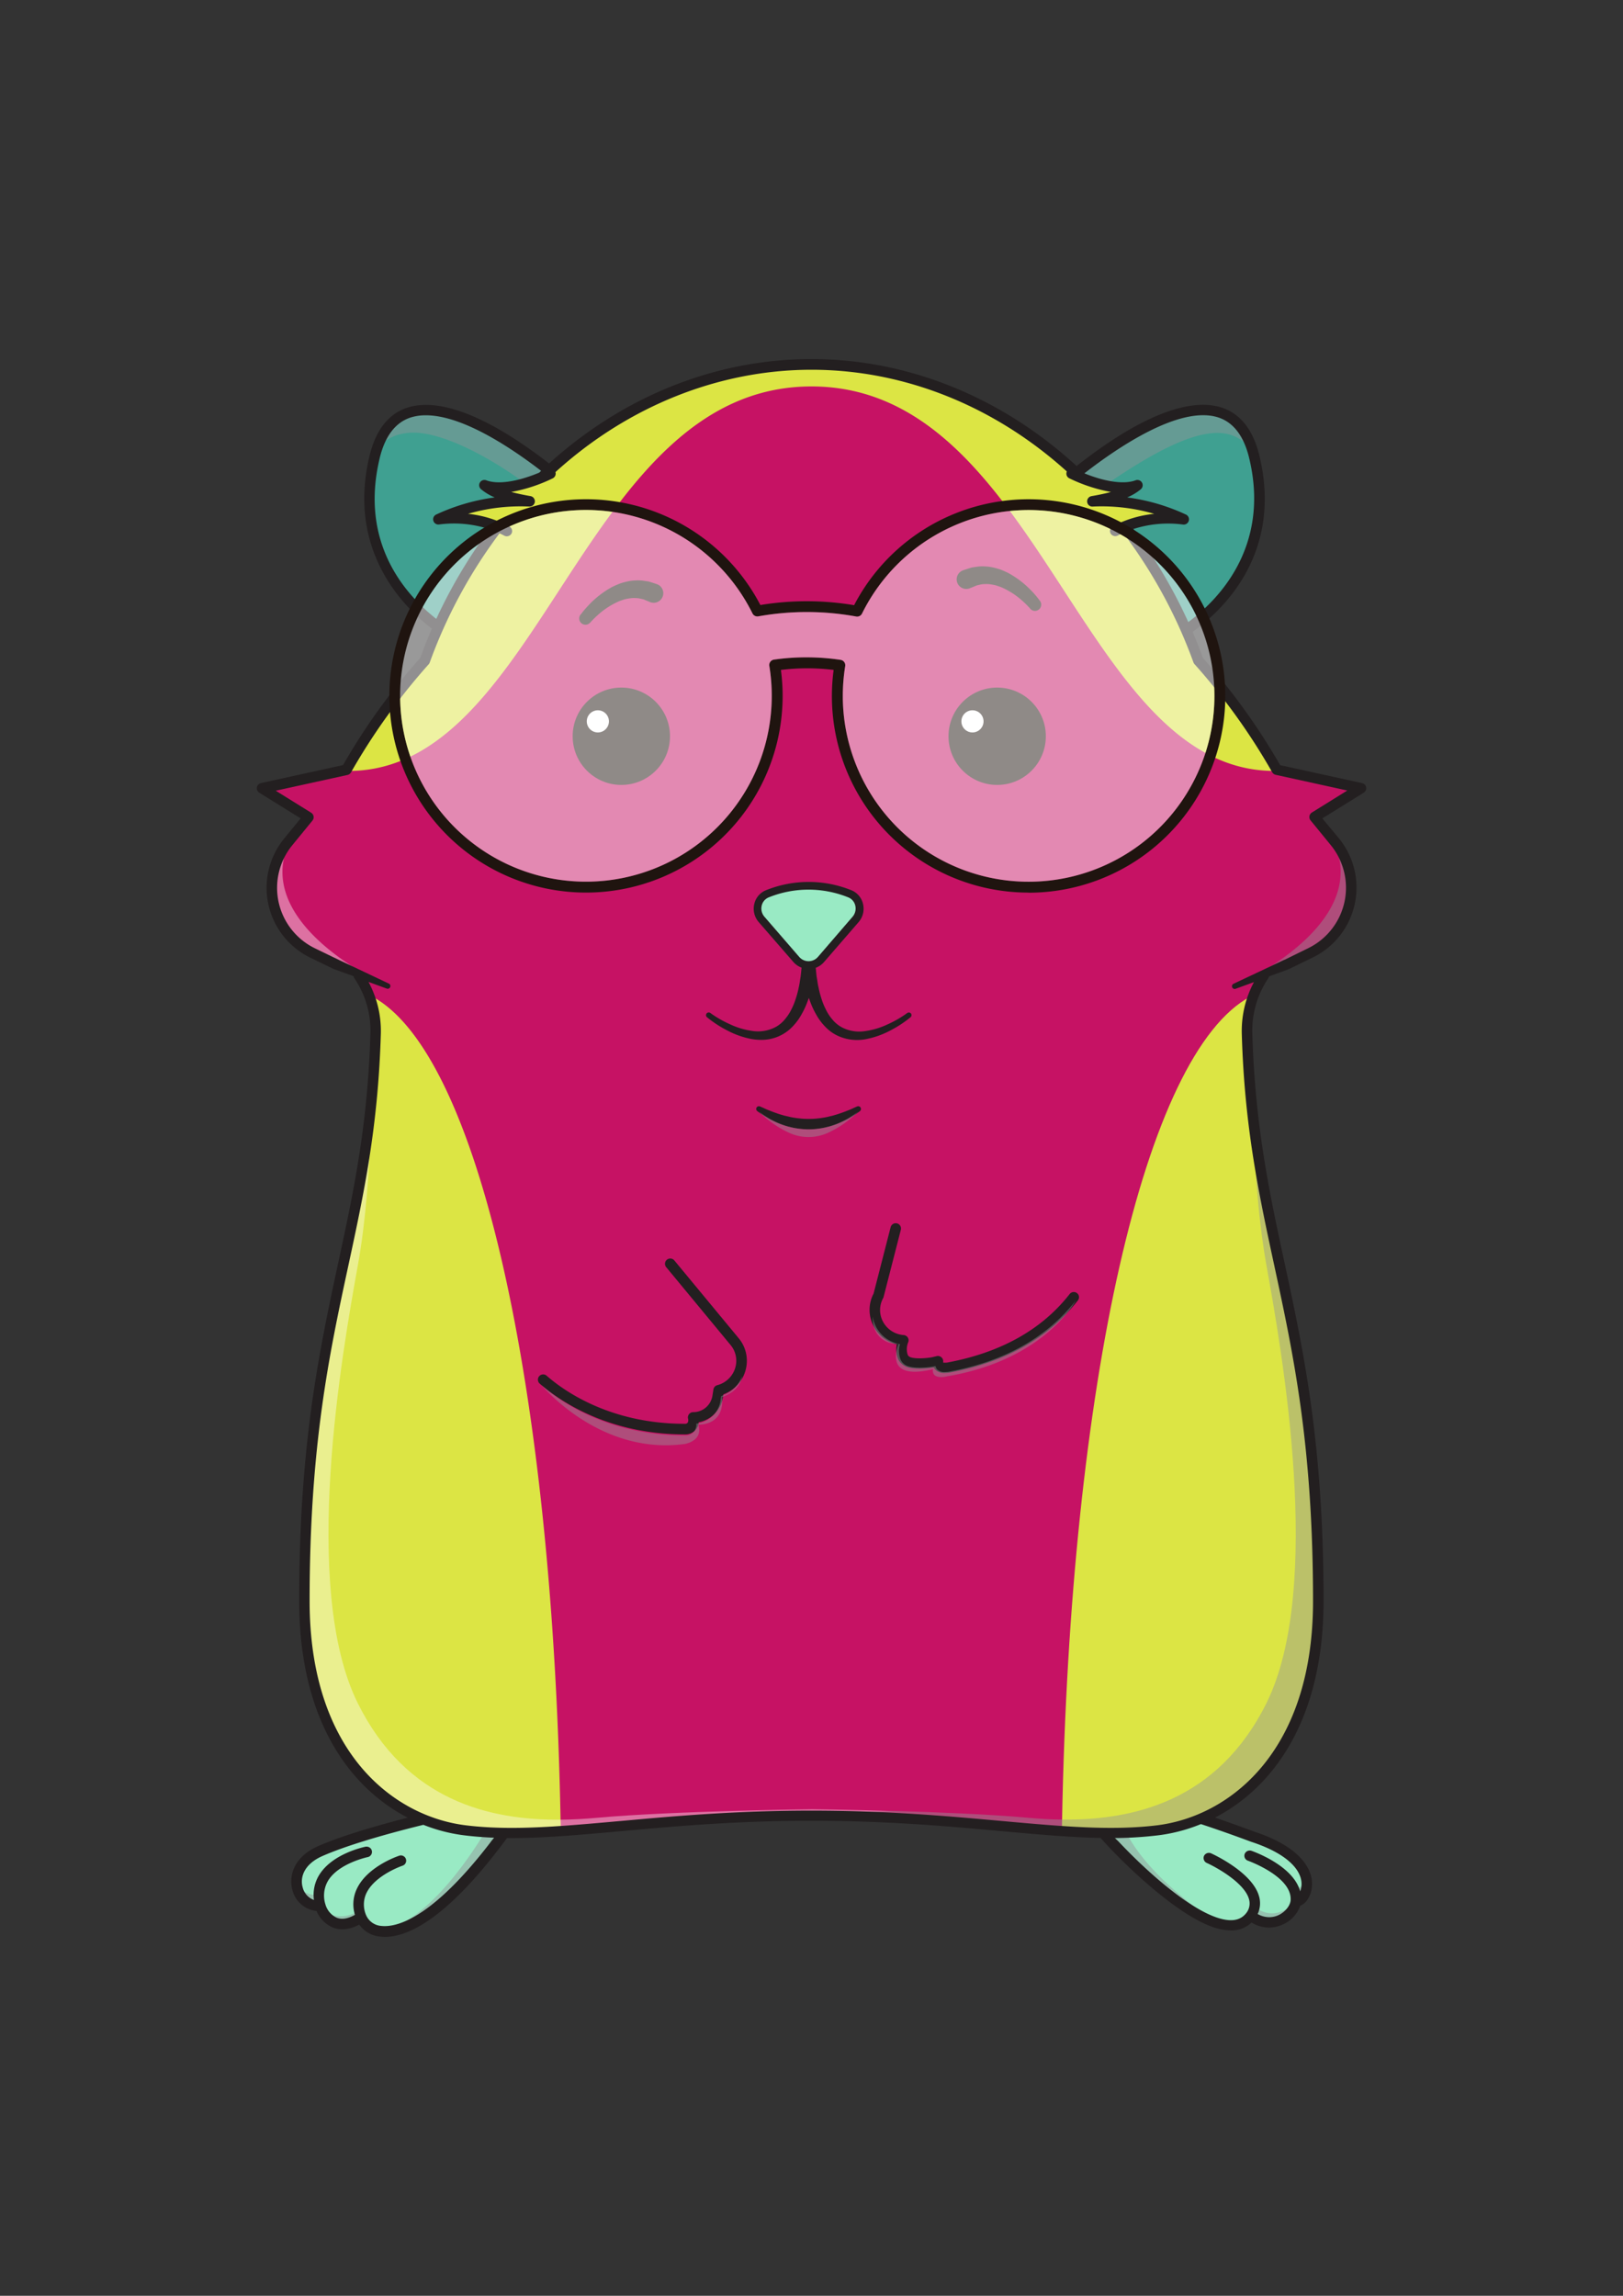 <?xml version="1.0" encoding="UTF-8"?>
<!DOCTYPE svg PUBLIC "-//W3C//DTD SVG 1.1//EN" "http://www.w3.org/Graphics/SVG/1.1/DTD/svg11.dtd">
<svg viewBox="0 0 595.28 841.89" xmlns="http://www.w3.org/2000/svg" xmlns:xlink="http://www.w3.org/1999/xlink">

<rect x="0" y="0" width="595.28" height="841.89" fill="#333333" stroke="none"/>

<title>CryptoHamsters</title>
<desc xmlns:cryptohamsters="https://cryptohamsters.co/hamsters/16256862013881">
<cryptohamsters:birth>1625686201388</cryptohamsters:birth>
<cryptohamsters:dna-1>2</cryptohamsters:dna-1>
<cryptohamsters:dna-2>12980836</cryptohamsters:dna-2>
<cryptohamsters:dna-3>14476612</cryptohamsters:dna-3>
<cryptohamsters:dna-4>10350036</cryptohamsters:dna-4>
<cryptohamsters:dna-5>3</cryptohamsters:dna-5>
<cryptohamsters:dna-6>8763218</cryptohamsters:dna-6>
<cryptohamsters:dna-7>0</cryptohamsters:dna-7>
<cryptohamsters:dna-8>2</cryptohamsters:dna-8>
<cryptohamsters:dna-9>4169873</cryptohamsters:dna-9>
<cryptohamsters:dna-10>9267148</cryptohamsters:dna-10>
<cryptohamsters:dna-11>4191472</cryptohamsters:dna-11>
<cryptohamsters:dna-12>0</cryptohamsters:dna-12>
<cryptohamsters:dna-13>2</cryptohamsters:dna-13>
<cryptohamsters:dna-14>2</cryptohamsters:dna-14>
<cryptohamsters:dna-15>5584716</cryptohamsters:dna-15>
<cryptohamsters:dna-16>6398946</cryptohamsters:dna-16>
<cryptohamsters:dna-17>5429445</cryptohamsters:dna-17>
<cryptohamsters:dna-18>10087108</cryptohamsters:dna-18>
</desc>

<g id="tail-texture">
</g>

<g id="tail">
</g>

<g id="ears-texture">
  <g id="ears-texture" clip-path="url(#clip-ears-base)">
    <rect class="ears-texture-primary" x="106.78" y="136.93" width="136.87" height="136.87" fill="#3fa091"/>
    <rect class="ears-texture-primary" x="350.91" y="136.93" width="136.87" height="136.87" fill="#3fa091"/>
  </g>
</g>

<g id="ears">
  <defs>
    <clipPath id="clip-ears-base">
      <path d="M138.29,167.82c2.08-8.64,6.25-13.94,12.39-15.77a19.39,19.39,0,0,1,5.5-.75c13.68,0,40.42,15,59.86,33.77-12.79,18.81-24.79,34.75-39.46,53.5C145.75,222.57,130.42,200.62,138.29,167.82Z" style="fill: #00a651"/>
      <path d="M446.76,152.05c6.15,1.83,10.31,7.13,12.39,15.77,8.26,34.42-11.94,55.45-38.4,72-16.75-20.75-26.24-36.25-40.25-54.25C409.75,161.57,432.38,147.78,446.76,152.05Z" style="fill: #00a651"/>
    </clipPath>
  </defs>

  <g id="ears-shadow" style="isolation: isolate" clip-path="url(#clip-ears-base)">
    <path d="M451.1,159.39a15.2,15.2,0,0,1,6.7,4.14c-2.31-6.1-6-10-11-11.48-14.38-4.27-41.26,12.65-65.26,33.27a25.71,25.71,0,0,0,4.62,6.38C412.88,171.92,437.27,155.29,451.1,159.39Z" style="fill: #939598;opacity: 0.45;mix-blend-mode: multiply"/>
    <path d="M146,159.44a20.33,20.33,0,0,1,5.75-.78c13.09,0,38.05,13.46,59.49,34.29a81.14,81.14,0,0,0,5.93-7.88c-23.62-20.25-47.26-33.77-60.94-33.77a19.39,19.39,0,0,0-5.5.75c-4.86,1.44-8.47,5.1-10.79,10.83A15.57,15.57,0,0,1,146,159.44Z" style="fill: #939598;opacity: 0.45;mix-blend-mode: multiply"/>
  </g>

  <g id="ears-outline">
    <path d="M219.25,185.81a1,1,0,0,0,.33-.74,1,1,0,0,0-.34-.74l-16.36-13.21,0,0c-28.56-22.53-44.56-24.28-53-21.78-7.19,2.14-12,8.14-14.35,17.84-8.66,36.1,14.12,57.09,24.33,64.44l16.88,10.76a1,1,0,0,0,.58.19,1.26,1.26,0,0,0,.27,0,1,1,0,0,0,.64-.58Zm-80-17.76c2-8.27,5.92-13.33,11.7-15.05a18.4,18.4,0,0,1,5.22-.71c12.94,0,30,10.92,42.33,20.39,1.13.78,11,8.7,16,12.6l-38.41,51.78a133.19,133.19,0,0,1-16.09-10.12C148.62,218,131.81,199.07,139.26,168.05Z" style="fill: #231f20"/>
    <path d="M461.93,167.15c-2.33-9.7-7.16-15.7-14.35-17.84-8.47-2.52-24.62-.72-53.46,22.17l-15.53,12.8-.8.63,41.56,58.45,0,0a.94.94,0,0,0,.48.4,1,1,0,0,0,.33.06,1,1,0,0,0,.48-.13l15.27-10.92C446.74,225.45,470.89,204.46,461.93,167.15Zm-26.18,61c-1.3.75-10.16,7-14.84,10.31l-37.76-53.12c4.58-3.7,13.52-11,14.62-11.79,12.61-9.8,34.81-24.71,48.71-20.58,5.78,1.72,9.72,6.78,11.7,15.05C466.15,201.21,445.92,220.73,435.75,228.18Z" style="fill: #231f20"/>
  </g>
</g>

<g id="legs-texture">
  <g id="legs-texture" clip-path="url(#clip-legs-base)">
    <path class="skin-texture-primary" d="M226.15,645.4a49.65,49.65,0,0,1-7.07-.5c-.41,0-.81,0-1.23,0a54.31,54.31,0,0,1-19.08-3.43,53.6,53.6,0,0,1-23.61-10.65,55.75,55.75,0,0,1-16.35-14.42C113.19,617.88,67,631.19,67,676.55,67,724.82,86.78,742,135.05,742s108.6,4.28,108.6-44c0-20.81-5.18-38.84-14.93-52.64C227.86,645.38,227,645.4,226.15,645.4Z" fill="#99eac4"/>
    <path class="skin-texture-primary" d="M440,616.44a60.28,60.28,0,0,1-22.5,16.9A57.77,57.77,0,0,1,397,641.45c-.36.1-.73.17-1.09.27a53.26,53.26,0,0,1-17.15,2.92c-.5,0-1,0-1.48,0h-.18a50.72,50.72,0,0,1-8.53.73,55.12,55.12,0,0,1-7.33-.5c-.38,0-.76,0-1.14,0-.86,0-1.73,0-2.59-.07-9.8,13.87-15,32-15,52.93,0,48.54,60.66,44.23,109.2,44.23s68.42-17.23,68.42-65.77C520.07,634.64,481.53,619.84,440,616.44Z" fill="#99eac4"/>
  </g>
</g>

<g id="legs">
  <defs>
    <clipPath id="clip-legs-base">
      <path d="M459.13,674.4c16.41,5.37,20.53,13.22,18.92,18.77a5.28,5.28,0,0,1-1.82,2.85c-.36-10.35-16.87-16.14-17.6-16.39a.93.93,0,0,0-1.19.58.94.94,0,0,0,.58,1.18c.18.06,17.18,6,16.32,15.7-.28,2.47-2.45,5-5.28,6.23a9.35,9.35,0,0,1-9.08-1.07,8.4,8.4,0,0,0,.85-6.63c-2.35-8.4-16.5-14.84-17.1-15.11a.93.93,0,0,0-1.23.47.94.94,0,0,0,.47,1.24c.14.06,13.94,6.33,16.06,13.91A6.68,6.68,0,0,1,458,702c-2,2.72-5.06,3.65-9.23,2.84-12.64-2.45-31.48-20.31-41.83-31.69-2.21-2.49-10.07-11.2-9.89-11.26,2.68-.81,11.27-3.15,15.25-3.56,5.09,1,20.06,6.5,28.37,9.56C446,669.65,452.12,671.78,459.13,674.4Z" style="fill: #00a651"/>
      <path d="M139.78,707.27a7.53,7.53,0,0,1-6.46-4.58h0a10.84,10.84,0,0,1,.1-8.81c3.31-7.08,13.79-10.65,13.89-10.68a1,1,0,0,0,.59-1.19.93.93,0,0,0-1.18-.59c-.46.16-11.34,3.86-15,11.67a12.43,12.43,0,0,0-.4,9.54c-3.19,2-6,2.48-8.37,1.5a8.78,8.78,0,0,1-4.63-5.47.05.05,0,0,0,0,0v0a11.65,11.65,0,0,1,1.1-9.58c4.2-6.81,15.07-9,15.18-9a.93.93,0,1,0-.36-1.83c-.48.09-11.77,2.39-16.4,9.9a13.14,13.14,0,0,0-1.59,9.9,7.28,7.28,0,0,1-6.31-5.65c-1.07-4,.44-9.37,7.86-12.62,9.91-4.34,24.91-8.48,37.32-11.53,16.58-4.92,27.59-8.92,32.64-8.3,4.1.51,4.87-.44-4.75,13.25C158.94,705.49,144.89,707.87,139.78,707.27Z" style="fill: #00a651"/>
    </clipPath>
  </defs>

  <g id="legs-shadow" style="isolation: isolate" clip-path="url(#clip-legs-base)">
    <path d="M473.43,698.88c-.17.16-5.85,5.5-12.65.84l0,0a9.16,9.16,0,0,1-.78,1.81,9.34,9.34,0,0,0,9.08,1.06A9.52,9.52,0,0,0,473.43,698.88Z" style="fill: #939598;opacity: 0.45;mix-blend-mode: multiply"/>
    <path d="M413.74,673.25c-11.49-17.48-15.66-13.76-18.32-11.93-.15.11,9.06,8.84,12.27,12,8.75,9.63,23.57,23.86,35.59,29.51C441.48,701.67,422.39,688.88,413.74,673.25Z" style="fill: #939598;opacity: 0.45;mix-blend-mode: multiply"/>
    <path d="M478.05,691.67a8.09,8.09,0,0,0,.23-1.11,3,3,0,0,1-2.39,1.8,10.25,10.25,0,0,1,.34,2.16A5.28,5.28,0,0,0,478.05,691.67Z" style="fill: #939598;opacity: 0.45;mix-blend-mode: multiply"/>
    <path d="M120.76,702.05a7.18,7.18,0,0,0,2.2,1.49c2.37,1,5.18.46,8.37-1.5-.12-.36-.22-.71-.31-1.07C126.42,704,121.06,702.16,120.76,702.05Z" style="fill: #939598;opacity: 0.45;mix-blend-mode: multiply"/>
    <path d="M115.92,694.66c-1.89.77-5.34-1.49-5.43-1.54a7,7,0,0,0,5.75,4.18A16.38,16.38,0,0,1,115.92,694.66Z" style="fill: #939598;opacity: 0.45;mix-blend-mode: multiply"/>
    <path d="M182.43,673.64c14.74-18.57,5.71-14.19,4.82-14.23s-7.92,9.58-10.32,14c-19.75,31.47-34,33.92-36.24,34.53C146.74,707.83,160.38,703.35,182.43,673.64Z" style="fill: #939598;opacity: 0.45;mix-blend-mode: multiply"/>
  </g>

  <g id="legs-outline">
    <path d="M460.09,671.7c-5.77-2.15-11.45-4.16-16.86-6v0c-.43-.15-26.37-8.87-30-10-4.47.61-18.47,3.05-22.28,4.74,1.31,2.19,12.36,13.15,12.36,13.15,9.14,10.37,27.43,27.61,40.36,32.64a21.87,21.87,0,0,0,7.78,1.67,10.52,10.52,0,0,0,7.59-2.89,12.33,12.33,0,0,0,6.41,1.85,12.16,12.16,0,0,0,4.74-1,11.7,11.7,0,0,0,6.69-7c1.71-.63,3.21-2.49,3.92-4.94C482.78,687.14,478.37,677.69,460.09,671.7Zm17,21.2a5.84,5.84,0,0,1-.23.67c-2.53-9.5-17.23-14.65-17.9-14.88a2,2,0,0,0-2.45,1.2,1.92,1.92,0,0,0,1.19,2.44c.16.06,16.43,5.89,15.66,14.64-.25,2.1-2.22,4.39-4.69,5.44a8.15,8.15,0,0,1-3.14.64,8.66,8.66,0,0,1-4.25-1.16,9.25,9.25,0,0,0,.5-6.53c-2.47-8.85-17-15.47-17.63-15.75a2,2,0,0,0-2.56,1,1.92,1.92,0,0,0,0,1.47,1.9,1.9,0,0,0,1,1.07c3.76,1.69,13.86,7.35,15.51,13.27a5.64,5.64,0,0,1-.91,5c-1.82,2.42-4.48,3.2-8.25,2.47-10.64-2.06-27-16.16-38.78-28.69-1.77-1.62-9.47-9.29-12.87-13,4.8-1.13,11.05-2.8,15.22-3.14,8.69,3.08,26.34,9.29,28.11,9.9h0c5.75,1.89,11.85,4.05,18.19,6.41C474.56,680.5,478.58,687.79,477.09,692.9Z" style="fill: #231f20"/>
    <path d="M194,657.56c-1.72-.31-3.43-.69-5.15-1-.09,0-2.39.5-2.47.51l-33.6,8.66c-15.92,4-28.06,7.75-36.09,11.26-9.1,4-10.79,11.1-9.47,16a10.2,10.2,0,0,0,8.87,7.78,11.42,11.42,0,0,0,5.82,6c2.93,1.22,6.28.86,9.85-1a10.55,10.55,0,0,0,7.74,4.4,13.71,13.71,0,0,0,1.72.1c8.29,0,22.81-6.35,45-36.61,0,0,9.09-13.24,9.19-13.58A2,2,0,0,0,194,657.56Zm-13.9,17.76c-20.58,26.9-33.19,31-39,31a11.09,11.09,0,0,1-1.18-.06,6.59,6.59,0,0,1-5.64-3.94v0a9.84,9.84,0,0,1,.07-8c3.13-6.69,13.2-10.13,13.31-10.16a1.93,1.93,0,0,0-1.23-3.66c-1.2.41-11.82,4.18-15.57,12.19a13.22,13.22,0,0,0-.68,9.5c-2.63,1.47-4.92,1.83-6.81,1a7.75,7.75,0,0,1-4-4.78.11.11,0,0,0,0,0,.43.43,0,0,0,0,0,10.72,10.72,0,0,1,1-8.8c3.92-6.36,14.42-8.58,14.52-8.6a1.93,1.93,0,0,0-.37-3.82,2.1,2.1,0,0,0-.37,0c-.5.1-12.19,2.47-17.06,10.35a13.89,13.89,0,0,0-1.94,9.2,6.57,6.57,0,0,1-4.15-4.68c-1-3.57.45-8.45,7.29-11.45,7.95-3.48,20.63-7.4,36.7-11.36,2.12-.83,22.68-6.32,32.15-8.93.13.07,2.29.46,3.21.64C187.57,664.93,181.94,673.28,180.05,675.32Z" style="fill: #231f20"/>
  </g>
</g>

<g id="body-texture">
  <g id="body-texture" clip-path="url(#clip-body-base)">
    <rect class="body-texture-primary" width="595.28" height="841.89" fill="#c61264"/>

    <path class="body-texture-secondary" d="M0,0V255.49c31.59,17.67,69.73,28,110.82,28a150.63,150.63,0,0,0,17.1-.89l-.06.11c71.12,0,85.62-141,169.77-141s98.67,141,169.79,141h0l-.06-.1a152.41,152.41,0,0,0,17.06.88c41.09,0,79.23-10.34,110.82-28V0Z" fill="#dce544"/>
    <path class="body-texture-secondary" d="M136.48,365.42a37.1,37.1,0,0,1,1.46,5.17c-.52-1.9-1-3.63-1.46-5.17C81.29,347.35,0,360.48,0,360.48V841.89H205.67V670.57c0-1.1,0-2.18-.07-3.28C202.6,508.09,175.46,386.17,136.48,365.42Z" fill="#dce544"/>
    <path class="body-texture-secondary" d="M458.8,365.42h-.14c-39,20.77-66.11,142.67-69.11,301.85,0,1.1-.05,2.19-.07,3.29h.13V841.89H595.28V360.48S514,347.35,458.8,365.42Z" fill="#dce544"/>
  </g>
</g>

<g id="body">
  <defs>
    <clipPath id="clip-body-base">
      <path d="M481.43,300.23a.92.92,0,0,1-.19-.75.94.94,0,0,1,.42-.64l15.08-9.37-28.66-6.28a.94.94,0,0,1-.61-.45,231.44,231.44,0,0,0-28.64-39.85.92.92,0,0,1-.18-.3,182.65,182.65,0,0,0-26.9-49.19,42.16,42.16,0,0,1,22.43-3,70.47,70.47,0,0,0-30.49-6.68c-.13-.15-.27-.29-.41-.44,5.81-1.15,10.82-2.74,13.94-5.36-5.77,2.16-14.73,0-22.86-3.72-26.72-25.17-60.62-39.69-96.7-39.69s-70,14.53-96.74,39.72c-8.23,3.71-17.34,5.89-23.15,3.66,3.14,2.69,8.24,4.32,14.14,5.52l-.36.39a70.55,70.55,0,0,0-30.84,6.43,42.06,42.06,0,0,1,22.73,3.32,182.52,182.52,0,0,0-26.77,49,.92.92,0,0,1-.18.3,231.62,231.62,0,0,0-28.63,39.83.93.93,0,0,1-.61.45l-28.71,6.3,15.08,9.37a.94.94,0,0,1,.42.64.92.92,0,0,1-.19.75l-7.45,9.11a25.64,25.64,0,0,0,8.69,39.3l8.71,4.23h0l18.48,8.73-9.38-3.42a36.85,36.85,0,0,1,5.78,20.93c-1,34.26-6.28,58.71-11.86,84.61-7,32.53-14.26,66.17-14.26,123.39,0,56.14,31.33,79.91,58.16,83.21,16.73,2,34.42.45,56.81-1.57,19.83-1.79,42.31-3.82,70-3.82s50.2,2,70,3.82c22.39,2,40.08,3.62,56.81,1.57,26.83-3.3,58.16-27.07,58.16-83.21,0-57.22-7.25-90.86-14.26-123.39-5.58-25.9-10.85-50.37-11.86-84.64a36.87,36.87,0,0,1,5.69-20.8l-9.29,3.39,18.54-8.75v0s.06-.06.11-.08l8.68-4.21a25.66,25.66,0,0,0,8.68-39.31Z" style="fill: #00a651"/>
    </clipPath>
  </defs>

  <g id="body-lighting-shadow" style="isolation: isolate" clip-path="url(#clip-body-base)">
    <path d="M490.16,311.11c9.24,25.53-25.3,44.67-34.78,49.37l16-7.56v0s.06-.06.11-.08l8.68-4.21a25.6,25.6,0,0,0,10-37.54Z" style="fill: #939598;opacity: 0.45;mix-blend-mode: multiply"/>
    <path d="M115.09,348.64l8.71,4.23h0l16.39,7.75c-9.1-4.48-44.45-23.78-35-49.58a25.58,25.58,0,0,0,9.92,37.6Z" style="fill: #fff;opacity: 0.4"/>
    <path d="M297.87,663.46s-51.29.63-78.87,3.14c-4.23.38-8.73.65-13.4.69-25.76.22-56.54-6.8-74.37-42.7-21.07-42.4-5.64-129.15,0-160.49,3-16.39,4.23-35.66,4.78-50.33h0c-.28,2.16-.57,4.28-.88,6.38,0,.34-.1.67-.15,1-.25,1.7-.51,3.38-.78,5.05l-.24,1.47c-.26,1.58-.52,3.14-.8,4.69-.07.42-.14.84-.22,1.25-.7,3.91-1.44,7.76-2.21,11.59-.08.4-.17.81-.25,1.22-.3,1.49-.61,3-.92,4.46-.11.56-.23,1.12-.35,1.68l-.9,4.27c-.1.47-.2.94-.31,1.42-.39,1.81-.78,3.64-1.17,5.47-7,32.53-14.26,66.17-14.26,123.39,0,56.14,31.33,79.91,58.16,83.21,1.24.15,2.48.28,3.73.39l1.1.09c.93.08,1.86.14,2.8.2l1.11.06c1.14.06,2.3.11,3.45.14l.36,0c1.35,0,2.7,0,4.07,0h.58c1.19,0,2.38,0,3.59,0l.74,0,4.06-.12h.06c1.4-.05,2.82-.12,4.25-.2l1.11-.06,3.41-.22.52,0h0c6.83-.47,14.06-1.11,21.87-1.82,19.83-1.79,42.31-3.82,70-3.82,3.65,0,7.21,0,10.68.1,6.52-.45,13.08-.74,19.62-.91C311.18,663.62,297.87,663.46,297.87,663.46Z" style="fill: #fff;opacity: 0.4"/>
    <path d="M468.32,463.72l-1.11-5.17c-.06-.26-.11-.52-.17-.77-.31-1.48-.62-2.95-.94-4.43-.07-.36-.15-.72-.22-1.08-.29-1.37-.58-2.75-.86-4.13l-.24-1.19c-.28-1.36-.56-2.73-.83-4.1-.07-.39-.15-.77-.22-1.16-.28-1.39-.54-2.79-.81-4.2-.07-.37-.14-.73-.2-1.1-.27-1.45-.54-2.91-.79-4.38-.06-.33-.12-.65-.17-1-.28-1.57-.54-3.16-.8-4.76,0-.22-.07-.44-.11-.66q-.44-2.75-.84-5.53h0c.66,13.61,1.95,29.87,4.5,44,5.64,31.34,21.06,118.09,0,160.49-18,36.18-49.08,43-75,42.69-4.46,0-8.76-.32-12.81-.68-13.53-1.23-32.77-2-48.86-2.48-6.54.17-13.1.46-19.62.91,22.91.43,42.13,2.17,59.35,3.72,7.81.71,15,1.36,21.87,1.82h0c3.18.22,6.27.4,9.28.52h0l4.07.12.76,0c1.2,0,2.39,0,3.57,0h.59c1.37,0,2.73,0,4.08,0l.33,0c1.17,0,2.32-.08,3.47-.14l1.11-.06c.94-.06,1.87-.12,2.8-.2l1.1-.09c1.25-.11,2.49-.24,3.73-.39,26.83-3.3,58.16-27.07,58.16-83.21C482.58,529.89,475.33,496.25,468.32,463.72Z" style="fill: #939598;opacity: 0.45;mix-blend-mode: multiply"/>
  </g>

  <path id="body-outline" d="M501.08,288.73h0a1.91,1.91,0,0,0-1.48-1.55l-30.07-6.59a235.18,235.18,0,0,0-28.32-39.32A185.17,185.17,0,0,0,415.69,194a41.64,41.64,0,0,1,18.24-1.64,1.93,1.93,0,0,0,1.06-3.66,73.67,73.67,0,0,0-21.56-6.29,19.66,19.66,0,0,0,5-3,1.93,1.93,0,0,0-1.92-3.28c-4.12,1.55-11,.62-18.78-2.55-28-27-63.53-41.91-100.1-41.91s-71.91,14.79-99.85,41.65c-8.1,3.38-15.17,4.41-19.41,2.82a1.92,1.92,0,0,0-1.92,3.27,19.37,19.37,0,0,0,5,3A73.67,73.67,0,0,0,160,188.68a1.92,1.92,0,0,0,1,3.66,41.55,41.55,0,0,1,18.53,1.73,185.69,185.69,0,0,0-25.4,47.19,233.84,233.84,0,0,0-28.31,39.3l-30.12,6.61a1.93,1.93,0,0,0-.6,3.52l15.17,9.42-6.06,7.42a28.51,28.51,0,0,0,9.65,43.69l8.72,4.22,0,0,.11,0,7,2.54a1.91,1.91,0,0,0,.3.79,34,34,0,0,1,5.87,20.2c-1,34-6.24,58.32-11.8,84.08-7,32.68-14.32,66.47-14.32,124,0,58,32.68,82.62,60.67,86,17,2.09,34.83.49,57.42-1.55,19.76-1.79,42.16-3.81,69.78-3.81s50,2,69.86,3.82c15,1.35,28,2.52,40,2.52a140.75,140.75,0,0,0,17.31-1c28-3.43,60.67-28,60.67-86,0-57.52-7.28-91.31-14.32-124-5.56-25.76-10.8-50.1-11.81-84.11a34.21,34.21,0,0,1,5.86-20.17,1.91,1.91,0,0,0,.29-.71l7-2.55.13-.06.17-.07,8.69-4.22a28.51,28.51,0,0,0,9.64-43.69L485,300.11l15.17-9.42A1.91,1.91,0,0,0,501.08,288.73Zm-49.14,73.32a1,1,0,0,0,1.26.55l6.72-2.45a38,38,0,0,0-4.46,19c1,34.37,6.3,58.88,11.89,84.82,7,32.48,14.24,66.06,14.24,123.17,0,55.51-30.86,79-57.29,82.23-16.63,2-34.27.45-56.6-1.57-19.84-1.79-42.32-3.82-70.12-3.82s-50.29,2-70.13,3.82h-.11c-22.28,2-39.89,3.6-56.49,1.56-26.43-3.24-57.29-26.72-57.29-82.23,0-57.09,7.23-90.68,14.24-123.18,5.59-25.93,10.87-50.42,11.88-84.78a37.86,37.86,0,0,0-4.52-19.09l6.79,2.48a1,1,0,0,0,.77-1.82L124.28,352l0,0-8.71-4.22A24.66,24.66,0,0,1,107.17,310l7.45-9.11a1.91,1.91,0,0,0,.4-1.53,2,2,0,0,0-.88-1.32l-13-8.08,26.33-5.78a1.92,1.92,0,0,0,1.26-.93,231.14,231.14,0,0,1,28.5-39.65,2,2,0,0,0,.38-.63,181.92,181.92,0,0,1,25.61-47.4c.64.3,1.23.59,1.78.89a2,2,0,0,0,2.61-.8,1.93,1.93,0,0,0-.79-2.6,41,41,0,0,0-15.16-4.64,69,69,0,0,1,22.51-2.66,1.93,1.93,0,0,0,.46-3.82c-2.73-.47-5.09-1-7.13-1.53a58.39,58.39,0,0,0,15.23-5,1.93,1.93,0,0,0,1-2.29c26.65-24.21,60-37.53,93.93-37.53s67,13.24,93.63,37.3a2,2,0,0,0-.06,1.43,1.91,1.91,0,0,0,1,1.09,58.48,58.48,0,0,0,15.24,5c-2,.55-4.41,1.06-7.13,1.53a1.93,1.93,0,0,0-1.59,2.11,1.89,1.89,0,0,0,2,1.71,69,69,0,0,1,22.59,2.67A41.34,41.34,0,0,0,408.13,193a1.93,1.93,0,0,0-.79,2.61,2,2,0,0,0,2.61.79c.64-.35,1.31-.68,2-1a180.94,180.94,0,0,1,25.77,47.49,2,2,0,0,0,.38.63,230.79,230.79,0,0,1,28.52,39.68,2,2,0,0,0,1.26.93l26.27,5.76-13,8.08h0a2,2,0,0,0-.88,1.32,1.91,1.91,0,0,0,.4,1.53l7.45,9.12a24.67,24.67,0,0,1-8.34,37.79L471.08,352h0l-.09,0-18.54,8.75A1,1,0,0,0,451.94,362.05Z" style="fill: #231f20"/>
</g>

<g id="eyes">
  <g id="eyes">
    <circle cx="227.89" cy="269.99" r="17.85" style="fill: #1f140f"/>
    <circle cx="365.74" cy="269.99" r="17.85" style="fill: #1f140f"/>
  </g>
  <g>
    <path d="M215.22,264.54a4.06,4.06,0,1,0,4.06-4.07A4.06,4.06,0,0,0,215.22,264.54Z" style="fill: #fff"/>
    <path d="M352.62,264.54a4.06,4.06,0,1,0,4.06-4.07A4.06,4.06,0,0,0,352.62,264.54Z" style="fill: #fff"/>
  </g>
  <g>
    <path d="M213,225.35l.81-1.06c.52-.65,1.3-1.53,2.27-2.56a34.35,34.35,0,0,1,8.38-6.45c.89-.45,1.83-.85,2.76-1.23a23.42,23.42,0,0,1,2.88-.82,16.17,16.17,0,0,1,2.86-.38,15,15,0,0,1,2.62.05l2.22.32c.63.17,1.18.36,1.64.5l1.42.47a3.51,3.51,0,1,1-2.19,6.68l-.23-.08-.49-.2-.87-.36-1-.42-1.35-.31a7.65,7.65,0,0,0-1.65-.18,9.48,9.48,0,0,0-1.9.07,18.84,18.84,0,0,0-2.08.39c-.71.22-1.43.46-2.15.75a28.72,28.72,0,0,0-7.44,4.78c-.92.82-1.68,1.55-2.17,2.07l-.75.81-.11.11a2.28,2.28,0,0,1-3.48-3Z" style="fill: #1f140f"/>
    <path d="M377.74,223.05l-.75-.8c-.49-.52-1.24-1.25-2.17-2.07a28.72,28.72,0,0,0-7.44-4.78c-.72-.29-1.45-.53-2.15-.75a18.84,18.84,0,0,0-2.08-.39,9.5,9.5,0,0,0-1.9-.07,8.37,8.37,0,0,0-1.65.17l-1.36.32-1,.42-.87.36-.48.19a3.52,3.52,0,1,1-2.66-6.51l.23-.09,1.43-.46c.45-.14,1-.33,1.64-.5l2.21-.32a14.23,14.23,0,0,1,2.63-.05,16.06,16.06,0,0,1,2.85.38,21.92,21.92,0,0,1,2.89.82c.93.37,1.86.78,2.75,1.23a34.46,34.46,0,0,1,8.39,6.44c1,1,1.75,1.92,2.27,2.57l.82,1.06a2.29,2.29,0,0,1-3.48,3Z" style="fill: #1f140f"/>
  </g>
  <g>
    <path d="M377.26,327.32a72.07,72.07,0,0,1-71.5-81.65,79.2,79.2,0,0,0-19.34,0,72.12,72.12,0,1,1-7.53-23.8,104.67,104.67,0,0,1,34.38.06,72.14,72.14,0,1,1,64,105.43Zm-81.33-86.27a84.74,84.74,0,0,1,12.4.93,2,2,0,0,1,1.31.8,2,2,0,0,1,.36,1.5,69.15,69.15,0,0,0-.88,10.9A68.15,68.15,0,1,0,316.17,225a2,2,0,0,1-2.15,1.08,100.89,100.89,0,0,0-35.89-.06,2,2,0,0,1-2.14-1.08,68.15,68.15,0,1,0,7.07,30.24,68.81,68.81,0,0,0-.89-11,2,2,0,0,1,.37-1.5,2,2,0,0,1,1.32-.79A83.19,83.19,0,0,1,295.93,241.05Z" style="fill: #1f140f"/>
    <path d="M295.93,241.05a84.74,84.74,0,0,1,12.4.93,2,2,0,0,1,1.31.8,2,2,0,0,1,.36,1.5,69.15,69.15,0,0,0-.88,10.9A68.15,68.15,0,1,0,316.17,225a2,2,0,0,1-2.15,1.08,100.89,100.89,0,0,0-35.89-.06,2,2,0,0,1-2.14-1.08,68.15,68.15,0,1,0,7.07,30.24,68.81,68.81,0,0,0-.89-11,2,2,0,0,1,.37-1.5,2,2,0,0,1,1.32-.79A83.19,83.19,0,0,1,295.93,241.05Z" style="fill: #fff;opacity: 0.5"/>
  </g>
</g>

<g id="nose-mouth-chin">
  <path id="nose-mouth" d="M334.11,371.65a1,1,0,0,0-1.37-.15,40.94,40.94,0,0,1-7.24,4.17,28.16,28.16,0,0,1-8.05,2.42,13.72,13.72,0,0,1-8.8-1.43,11.68,11.68,0,0,1-3.41-2.87,16.68,16.68,0,0,1-2.42-3.78,24.23,24.23,0,0,1-1.59-4,34.09,34.09,0,0,1-1-3.86,22.05,22.05,0,0,1-.42-2.28c-.05-.36-.11-.71-.16-1-.15-.82-.23-1.57-.29-2.24l-.17-1.73a7.41,7.41,0,0,0,3-2.06l12.74-14.71a7.49,7.49,0,0,0,1.59-6.71,7.11,7.11,0,0,0-4.35-5,41.81,41.81,0,0,0-31.14,0,7.14,7.14,0,0,0-4.36,5,7.49,7.49,0,0,0,1.6,6.71L291,352.78a7.41,7.41,0,0,0,3,2.06l-.17,1.72c-.07.67-.14,1.42-.29,2.25-.06.33-.11.68-.16,1-.11.74-.23,1.5-.43,2.33a32.45,32.45,0,0,1-1,3.82,24,24,0,0,1-1.59,4,17,17,0,0,1-2.43,3.77,11.49,11.49,0,0,1-3.43,2.88,13.78,13.78,0,0,1-8.78,1.41,28.14,28.14,0,0,1-8-2.42,40.47,40.47,0,0,1-7.24-4.17,1,1,0,0,0-1.27,1.52,41.62,41.62,0,0,0,7.42,4.87,31.87,31.87,0,0,0,8.65,3.13,20.39,20.39,0,0,0,3.84.38,15.65,15.65,0,0,0,11.69-5,20.67,20.67,0,0,0,3.21-4.41,29.09,29.09,0,0,0,2.1-4.51c.19-.49.37-1,.54-1.49.17.51.35,1,.53,1.47a29.27,29.27,0,0,0,2.09,4.51,20.79,20.79,0,0,0,3.21,4.41,15.3,15.3,0,0,0,4.61,3.44A16.93,16.93,0,0,0,317.93,381a31.83,31.83,0,0,0,8.66-3.13A41.27,41.27,0,0,0,334,373,1,1,0,0,0,334.11,371.65Z" style="fill: #231f20"/>

  <path id="nose-texture" class="skin-texture-primary" d="M280.39,336.19a4.6,4.6,0,0,1-1-4.14,4.28,4.28,0,0,1,2.62-3h0a39,39,0,0,1,29.06,0,4.28,4.28,0,0,1,2.62,3,4.62,4.62,0,0,1-1,4.14L300,350.91a4.55,4.55,0,0,1-3.43,1.57h0a4.52,4.52,0,0,1-3.43-1.57Z" fill="#99eac4"/>

  <path id="chin" d="M315.64,406.16a1,1,0,0,0-1.24-.43s-.57.24-1.58.7a16.77,16.77,0,0,1-1.67.72l-.71.28c-.47.19-1,.39-1.55.58-.77.28-1.69.6-2.72.89-.59.19-1.23.34-1.92.49l-1,.25-.61.11c-.86.15-1.76.31-2.71.39a24.13,24.13,0,0,1-2.74.17l-.57,0-.67,0a25.24,25.24,0,0,1-2.76-.18,26.2,26.2,0,0,1-2.68-.39l-.51-.09-1.1-.26c-.69-.15-1.33-.3-2-.51-1-.27-1.89-.59-2.68-.88-.55-.17-1-.38-1.51-.56l-.75-.3c-.69-.26-1.28-.53-1.67-.72-1-.45-1.57-.69-1.57-.69a1,1,0,0,0-1.23.43,1,1,0,0,0,.25,1.28s.49.38,1.38,1c.38.27,1,.68,1.67,1.09l.41.25a14,14,0,0,0,1.81,1,30.51,30.51,0,0,0,6.13,2.38l.86.2a17.86,17.86,0,0,0,2.72.51,31,31,0,0,0,3.31.27l.58,0,.57,0a27.65,27.65,0,0,0,3.18-.25,19.57,19.57,0,0,0,2.78-.52l.91-.21a31,31,0,0,0,6-2.34,15.06,15.06,0,0,0,1.86-1l.41-.25c.72-.42,1.31-.83,1.68-1.09.88-.63,1.38-1,1.38-1A1,1,0,0,0,315.64,406.16Z" style="fill: #231f20"/>

  <g id="chin-shadow" style="isolation: isolate">
    <path d="M313.43,408.59c-.43.31-1,.67-1.6,1.05a22.28,22.28,0,0,1-2.18,1.24,29.83,29.83,0,0,1-5.88,2.28,27.59,27.59,0,0,1-3.51.7,24.59,24.59,0,0,1-7.4,0,27.75,27.75,0,0,1-3.52-.69,29.71,29.71,0,0,1-5.87-2.29,19.46,19.46,0,0,1-2.18-1.24c-.64-.37-1.17-.74-1.61-1.05-.87-.62-1.34-1-1.34-1a37.31,37.31,0,0,0,11.27,7.9,17.16,17.16,0,0,0,13.9,0,37.31,37.31,0,0,0,11.27-7.9S314.3,408,313.43,408.59Z" style="fill: #939598;opacity: 0.45;mix-blend-mode: multiply"/>
  </g>
</g>

<g id="legs-front">
  <g id="legs-front">
    <path d="M271,490.82l-23.66-28.6a1.93,1.93,0,0,0-3,2.45l23.66,28.61a9,9,0,0,1,1.95,7.07,9.33,9.33,0,0,1-6.87,7.61,1.91,1.91,0,0,0-1.41,1.56l-.36,2.27a7.12,7.12,0,0,1-7.08,6.06,1.94,1.94,0,0,0-1.88,2.36,1.92,1.92,0,0,1-.16,1.55,1.32,1.32,0,0,1-1.08.36c-27.58,0-44.59-12.33-50.62-17.64a1.94,1.94,0,0,0-2.72.18,1.93,1.93,0,0,0,.18,2.72C204.37,513,222.29,526,251.17,526a5,5,0,0,0,4.1-1.81,5.15,5.15,0,0,0,1-2.64,11,11,0,0,0,8.87-9.13l.17-1.09a13.11,13.11,0,0,0,8.47-10.37A12.88,12.88,0,0,0,271,490.82Zm-72.37,15.81Z" style="fill: #231f20"/>
    <path d="M395.75,475.49a1.94,1.94,0,0,0-.72-1.28,1.92,1.92,0,0,0-2.71.33c-10.09,12.92-25,21.31-44.28,25a6,6,0,0,1-2.11.13c0-.05,0-.12,0-.21a1.94,1.94,0,0,0-2.36-2.16l-1.61.39c-2.18.42-6.12.7-8.05,0a1.68,1.68,0,0,1-1-.92,6.58,6.58,0,0,1,.23-4.62,1.93,1.93,0,0,0-1.68-2.57,9.31,9.31,0,0,1-8.16-6.2,9,9,0,0,1,.59-7.29,1.65,1.65,0,0,0,.19-.47L330.4,451a1.93,1.93,0,1,0-3.73-1l-6.26,24.38a12.81,12.81,0,0,0-.74,10.23,13.17,13.17,0,0,0,9.25,8.41,9.09,9.09,0,0,0,.51,5.35,5.56,5.56,0,0,0,3.25,2.91c2.84,1,7.45.56,9.8.16a3.55,3.55,0,0,0,.68.91,4.58,4.58,0,0,0,3.32,1.13,12.55,12.55,0,0,0,2.28-.24c20.24-3.82,35.91-12.7,46.59-26.37A1.92,1.92,0,0,0,395.75,475.49Z" style="fill: #231f20"/>

    <path d="M272.23,504.61a12.17,12.17,0,0,1-7.71,7.35l-.26,1.68a10,10,0,0,1-8.85,8.42,4.32,4.32,0,0,1-.86,2.89,4,4,0,0,1-3.32,1.43c-28.55,0-46.23-12.83-52.51-18.34,0,0,21.29,25.82,52.57,21.46,2.8-.62,6.25-2.51,4.85-7.06,1.34,0,9.57-.18,8.69-10.1C266.58,511.59,271.21,510,272.23,504.61Z" style="fill: #939598;opacity: 0.45;mix-blend-mode: multiply"/>
    <path d="M348.57,502.92a11.27,11.27,0,0,1-2.09.22,3.62,3.62,0,0,1-2.63-.85,2.47,2.47,0,0,1-.72-1.36l-.56.13c-2.46.47-7,.82-9.56-.07a4.55,4.55,0,0,1-2.68-2.39,8.63,8.63,0,0,1-.23-5.7,12.19,12.19,0,0,1-9.5-8,11.8,11.8,0,0,1-.51-2.09h0c-.25,7.47,5.27,10.27,9.44,10-4.35,12.87,8.08,10.35,12.63,9.3-.46,4.2,5.37,2.57,5.37,2.57,35.6-6,47.05-27.75,47.05-27.75C384,490.39,368.57,499.14,348.57,502.92Z" style="fill: #939598;opacity: 0.45;mix-blend-mode: multiply"/>
  </g>
</g>
</svg>